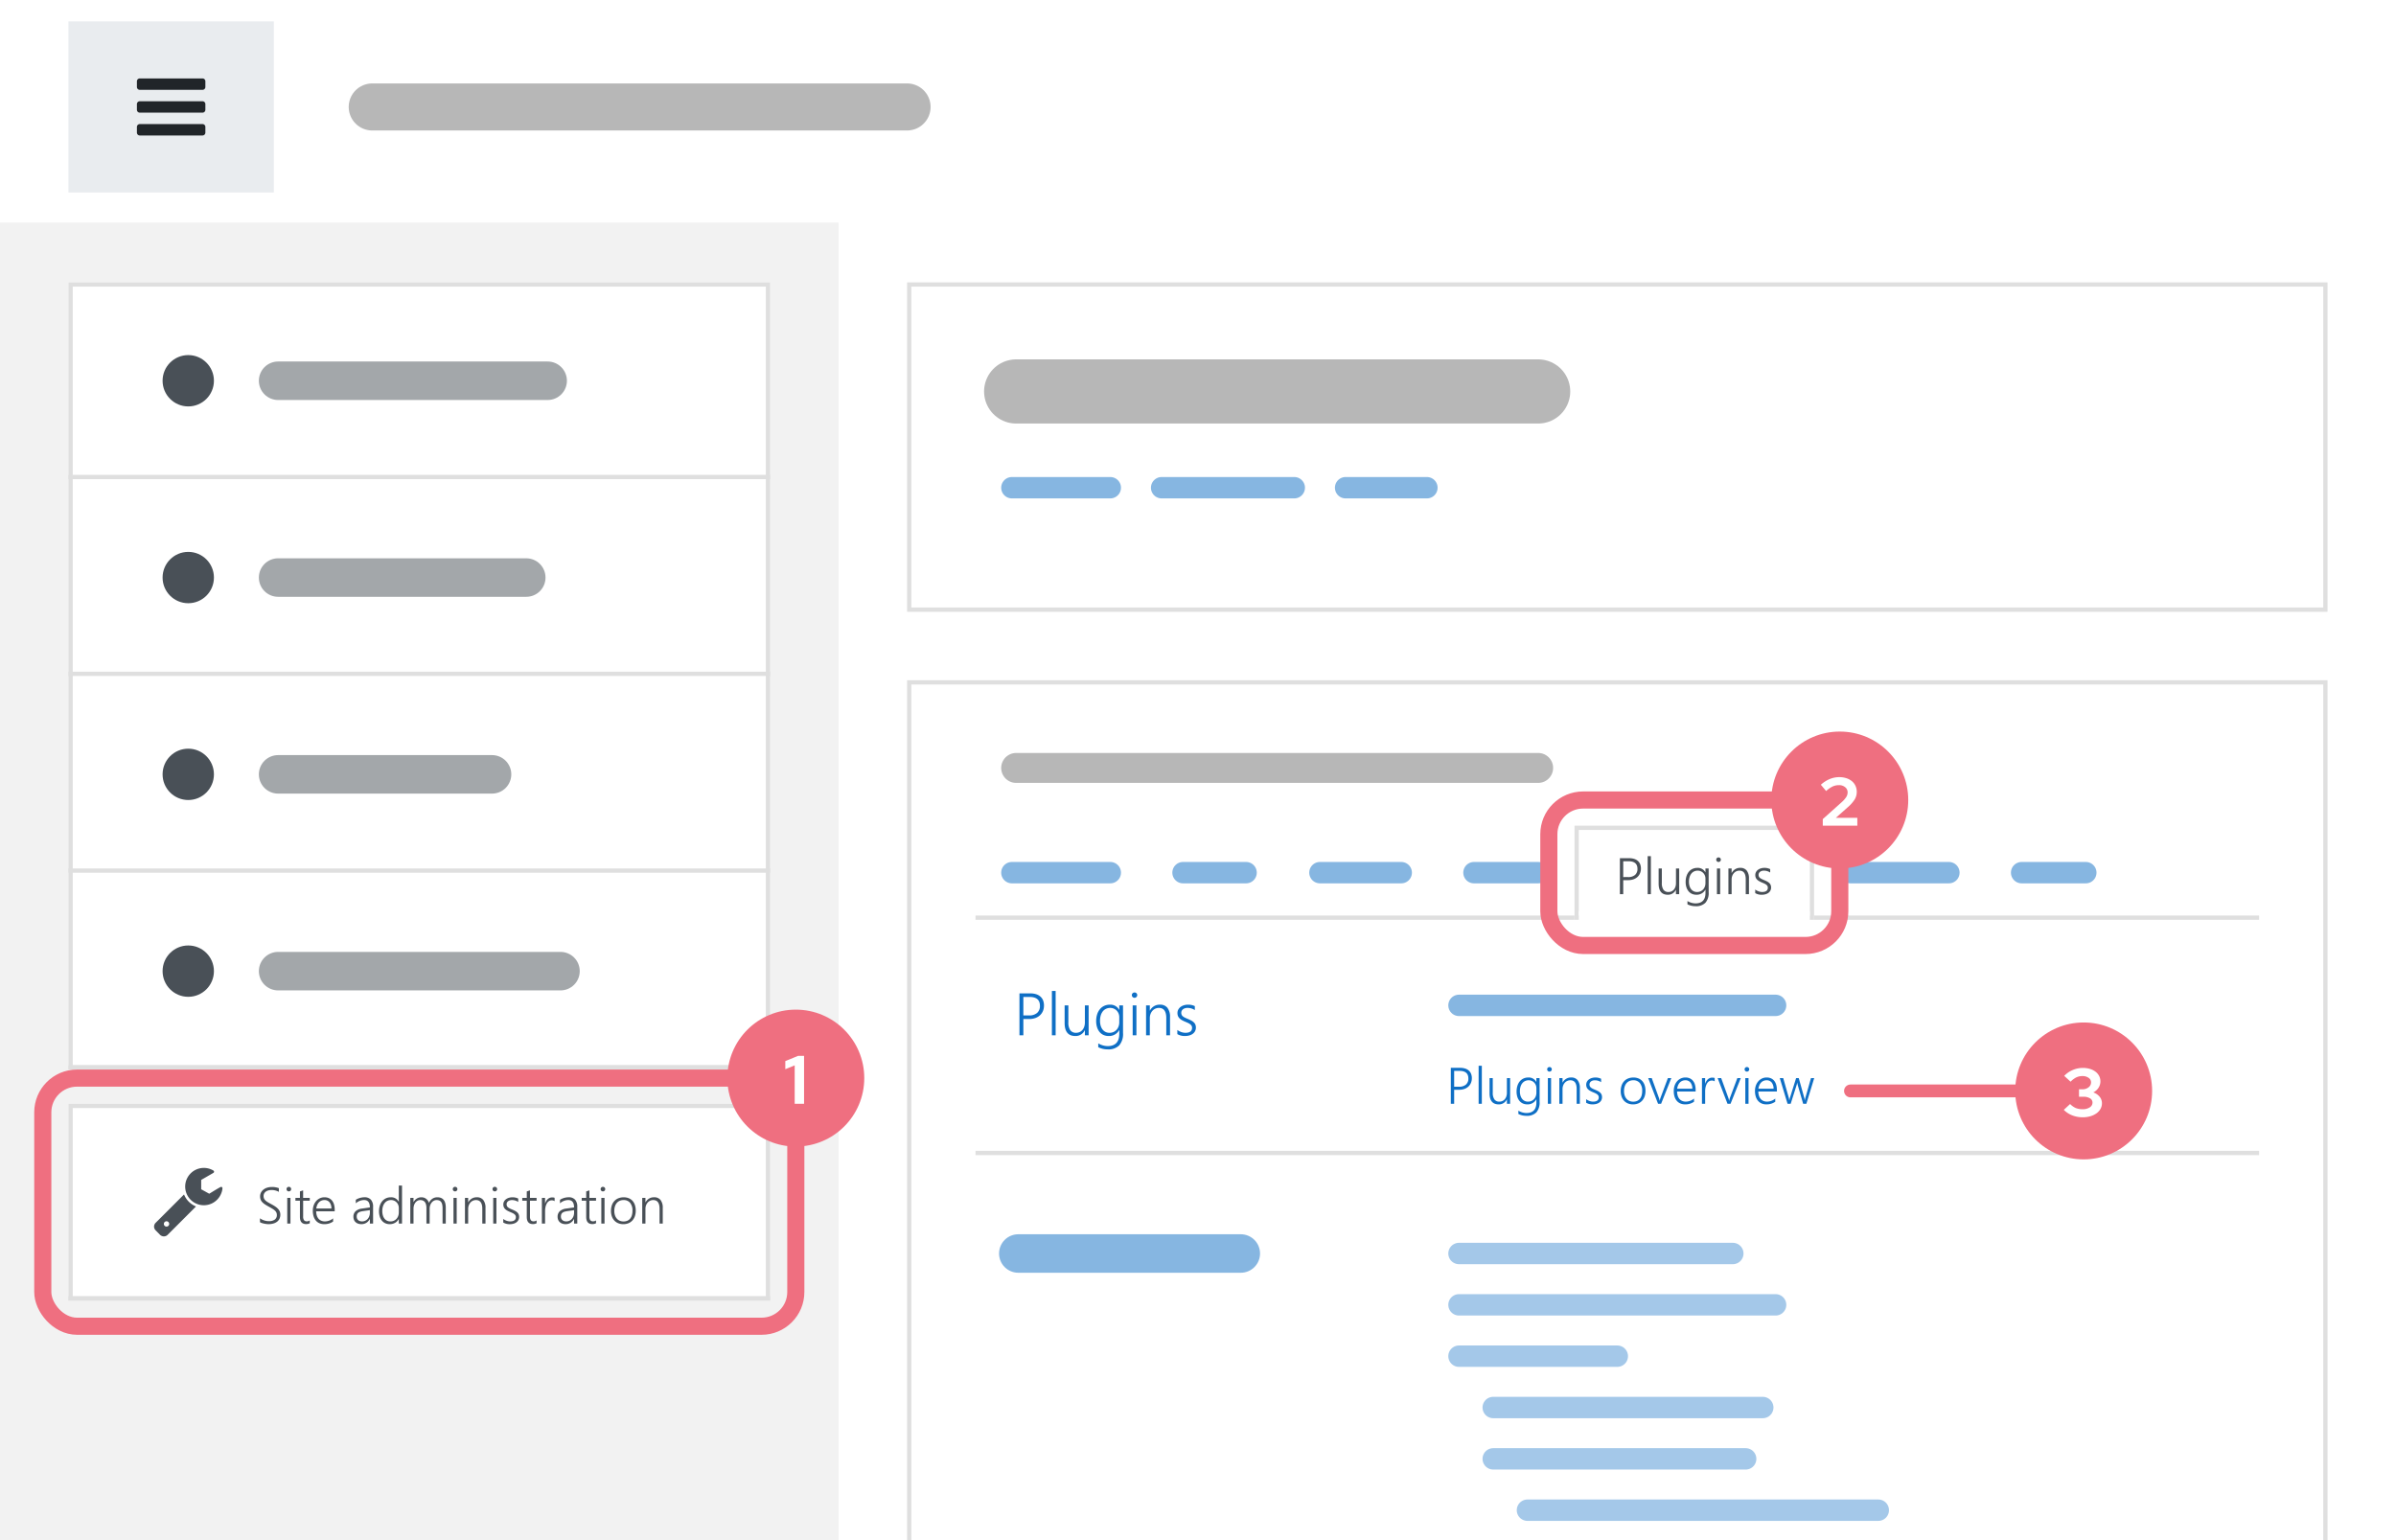 <svg xmlns="http://www.w3.org/2000/svg" xmlns:xlink="http://www.w3.org/1999/xlink" width="560" height="360" viewBox="0 0 560 360"><defs><filter id="a" x="-6" y="-4" width="572" height="62" filterUnits="userSpaceOnUse"><feOffset dy="2" input="SourceAlpha"/><feGaussianBlur stdDeviation="2" result="b"/><feFlood flood-opacity="0.078"/><feComposite operator="in" in2="b"/><feComposite in="SourceGraphic"/></filter><clipPath id="d"><rect width="560" height="360"/></clipPath></defs><g id="c" clip-path="url(#d)"><rect width="560" height="360" fill="#fff"/><rect width="196" height="310" transform="translate(0 50)" fill="#f2f2f2"/><g transform="translate(0 50)"><g transform="translate(16 208)" fill="#fff" stroke="#dfdfdf" stroke-width="1"><rect width="164" height="46" stroke="none"/><rect x="0.5" y="0.5" width="163" height="45" fill="none"/></g><g transform="translate(16 16)" fill="#fff" stroke="#dfdfdf" stroke-width="1"><rect width="164" height="184" stroke="none"/><rect x="0.5" y="0.5" width="163" height="183" fill="none"/></g><g transform="translate(16 16)"><rect width="164" height="1" transform="translate(0 45)" fill="#dfdfdf"/><rect width="164" height="46" fill="none"/><line x2="63" transform="translate(49 23)" fill="none" stroke="rgba(73,80,87,0.5)" stroke-linecap="round" stroke-width="9"/><g transform="translate(16 11)"><rect width="24" height="24" fill="none"/><circle cx="6" cy="6" r="6" transform="translate(6 6)" fill="#495057"/></g></g><g transform="translate(16 62)"><rect width="164" height="1" transform="translate(0 45)" fill="#dfdfdf"/><rect width="164" height="46" fill="none"/><line x2="58" transform="translate(49 23)" fill="none" stroke="rgba(73,80,87,0.5)" stroke-linecap="round" stroke-width="9"/><g transform="translate(16 11)"><rect width="24" height="24" fill="none"/><circle cx="6" cy="6" r="6" transform="translate(6 6)" fill="#495057"/></g></g><g transform="translate(16 108)"><rect width="164" height="1" transform="translate(0 45)" fill="#dfdfdf"/><rect width="164" height="46" fill="none"/><line x2="50" transform="translate(49 23)" fill="none" stroke="rgba(73,80,87,0.5)" stroke-linecap="round" stroke-width="9"/><g transform="translate(16 11)"><rect width="24" height="24" fill="none"/><circle cx="6" cy="6" r="6" transform="translate(6 6)" fill="#495057"/></g></g><g transform="translate(16 154)"><rect width="164" height="1" transform="translate(0 45)" fill="#dfdfdf"/><rect width="164" height="46" fill="none"/><line x2="66" transform="translate(49 23)" fill="none" stroke="rgba(73,80,87,0.5)" stroke-linecap="round" stroke-width="9"/><g transform="translate(16 11)"><rect width="24" height="24" fill="none"/><circle cx="6" cy="6" r="6" transform="translate(6 6)" fill="#495057"/></g></g><g transform="translate(16 208)"><rect width="164" height="1" transform="translate(0 45)" fill="#dfdfdf"/><rect width="164" height="46" fill="none"/><path d="M.762-1.23a2.959,2.959,0,0,0,.466.284,3.735,3.735,0,0,0,.521.211,3.753,3.753,0,0,0,.536.129A3.207,3.207,0,0,0,2.8-.562,2.308,2.308,0,0,0,4.23-.932a1.264,1.264,0,0,0,.475-1.061,1.418,1.418,0,0,0-.111-.583,1.438,1.438,0,0,0-.346-.466,3.576,3.576,0,0,0-.592-.431q-.357-.214-.844-.483-.539-.293-.923-.554a3.386,3.386,0,0,1-.627-.533,1.8,1.8,0,0,1-.357-.589,2.114,2.114,0,0,1-.114-.721,1.9,1.9,0,0,1,.217-.914,2.132,2.132,0,0,1,.586-.688,2.707,2.707,0,0,1,.864-.437,3.578,3.578,0,0,1,1.058-.152,4.366,4.366,0,0,1,1.658.275v.861a3.443,3.443,0,0,0-1.746-.428,2.659,2.659,0,0,0-.706.091,1.841,1.841,0,0,0-.58.267,1.291,1.291,0,0,0-.393.437,1.237,1.237,0,0,0-.144.606,1.5,1.5,0,0,0,.1.565,1.347,1.347,0,0,0,.311.448A2.962,2.962,0,0,0,2.575-5q.349.208.853.478a10.142,10.142,0,0,1,.92.548A3.569,3.569,0,0,1,5-3.419a2.052,2.052,0,0,1,.39.615,1.948,1.948,0,0,1,.129.724,2.18,2.18,0,0,1-.205.97,1.89,1.89,0,0,1-.574.694A2.618,2.618,0,0,1,3.861,0,4.2,4.2,0,0,1,2.742.141,4.167,4.167,0,0,1,2.268.108Q1.992.076,1.711.015a5.227,5.227,0,0,1-.536-.146A1.929,1.929,0,0,1,.762-.316ZM7.506-7.518a.522.522,0,0,1-.375-.152.514.514,0,0,1-.158-.387.5.5,0,0,1,.158-.378.528.528,0,0,1,.375-.149.586.586,0,0,1,.211.038.509.509,0,0,1,.173.108.537.537,0,0,1,.117.167.511.511,0,0,1,.044.214.549.549,0,0,1-.041.211.5.5,0,0,1-.117.173.567.567,0,0,1-.173.114A.542.542,0,0,1,7.506-7.518ZM7.137,0V-6h.75V0ZM12.4-.07a1.86,1.86,0,0,1-.844.193Q10.1.123,10.1-1.553V-5.344H9.047V-6H10.1V-7.512l.75-.246V-6H12.4v.656H10.852V-1.67a1.5,1.5,0,0,0,.2.879.783.783,0,0,0,.674.27A1.212,1.212,0,0,0,12.4-.732Zm1.5-2.795a3.361,3.361,0,0,0,.146.99,2.1,2.1,0,0,0,.4.744,1.738,1.738,0,0,0,.642.466,2.154,2.154,0,0,0,.853.161,3.051,3.051,0,0,0,1.916-.709v.738a3.494,3.494,0,0,1-2.086.615,2.754,2.754,0,0,1-1.1-.211,2.272,2.272,0,0,1-.838-.612,2.8,2.8,0,0,1-.533-.987,4.38,4.38,0,0,1-.187-1.336,3.685,3.685,0,0,1,.205-1.248,3.078,3.078,0,0,1,.568-.993,2.621,2.621,0,0,1,.861-.656,2.5,2.5,0,0,1,1.09-.237,2.457,2.457,0,0,1,1.025.2,2.012,2.012,0,0,1,.747.577,2.613,2.613,0,0,1,.46.914,4.281,4.281,0,0,1,.158,1.207v.375Zm3.563-.656a2.285,2.285,0,0,0-.445-1.453,1.461,1.461,0,0,0-1.189-.516,1.826,1.826,0,0,0-.706.135,1.681,1.681,0,0,0-.571.39,2.1,2.1,0,0,0-.407.621,3.118,3.118,0,0,0-.226.823ZM26.449,0V-1.066h-.023a2.2,2.2,0,0,1-.8.891A2.118,2.118,0,0,1,24.48.141,2.34,2.34,0,0,1,23.7.018a1.679,1.679,0,0,1-.592-.349,1.534,1.534,0,0,1-.375-.542,1.8,1.8,0,0,1-.132-.7,1.714,1.714,0,0,1,.5-1.3,2.708,2.708,0,0,1,1.523-.63l1.822-.264q0-1.729-1.342-1.729a2.933,2.933,0,0,0-1.945.768v-.82a2.519,2.519,0,0,1,.425-.243,3.9,3.9,0,0,1,.5-.187A4.12,4.12,0,0,1,24.63-6.1a3.473,3.473,0,0,1,.542-.044,1.947,1.947,0,0,1,1.515.563A2.413,2.413,0,0,1,27.2-3.9V0ZM24.9-2.912a4.7,4.7,0,0,0-.691.146,1.422,1.422,0,0,0-.475.237.885.885,0,0,0-.275.369,1.465,1.465,0,0,0-.088.542,1.152,1.152,0,0,0,.085.445,1,1,0,0,0,.246.354,1.118,1.118,0,0,0,.393.231,1.564,1.564,0,0,0,.524.082,1.744,1.744,0,0,0,.732-.152,1.743,1.743,0,0,0,.577-.422,1.957,1.957,0,0,0,.381-.645,2.345,2.345,0,0,0,.138-.814v-.592ZM33.211,0V-1.055h-.023a2.132,2.132,0,0,1-.853.882,2.506,2.506,0,0,1-1.257.313,2.453,2.453,0,0,1-1.022-.208,2.194,2.194,0,0,1-.788-.6,2.792,2.792,0,0,1-.507-.949,4.114,4.114,0,0,1-.179-1.26,4.254,4.254,0,0,1,.2-1.327,3.076,3.076,0,0,1,.557-1.031A2.5,2.5,0,0,1,30.2-5.9a2.627,2.627,0,0,1,1.128-.237A1.949,1.949,0,0,1,33.188-5.1h.023V-8.883h.75V0Zm0-3.621a1.969,1.969,0,0,0-.135-.732,1.82,1.82,0,0,0-.375-.592,1.753,1.753,0,0,0-.577-.4,1.839,1.839,0,0,0-.741-.146,1.908,1.908,0,0,0-.82.176,1.792,1.792,0,0,0-.642.507A2.436,2.436,0,0,0,29.5-4a3.587,3.587,0,0,0-.149,1.078A3.561,3.561,0,0,0,29.49-1.9a2.217,2.217,0,0,0,.384.762,1.678,1.678,0,0,0,.595.475,1.768,1.768,0,0,0,.768.164,1.992,1.992,0,0,0,.823-.164,1.806,1.806,0,0,0,.621-.451,2.027,2.027,0,0,0,.393-.674,2.445,2.445,0,0,0,.138-.826ZM43.436,0V-3.527a4.308,4.308,0,0,0-.082-.911,1.588,1.588,0,0,0-.255-.606.988.988,0,0,0-.439-.34,1.726,1.726,0,0,0-.636-.105,1.307,1.307,0,0,0-.621.155,1.645,1.645,0,0,0-.513.428,2.083,2.083,0,0,0-.346.642,2.452,2.452,0,0,0-.126.8V0h-.75V-3.6q0-1.887-1.447-1.887a1.325,1.325,0,0,0-.621.149,1.55,1.55,0,0,0-.5.419,2.009,2.009,0,0,0-.334.647,2.746,2.746,0,0,0-.12.835V0h-.75V-6h.75v.973h.023a2.01,2.01,0,0,1,1.846-1.113,1.826,1.826,0,0,1,.6.1,1.734,1.734,0,0,1,.5.27A1.759,1.759,0,0,1,40-5.361a1.855,1.855,0,0,1,.243.527,2.411,2.411,0,0,1,.823-.973,2.035,2.035,0,0,1,1.146-.334q1.975,0,1.975,2.438V0Zm2.924-7.518a.522.522,0,0,1-.375-.152.514.514,0,0,1-.158-.387.5.5,0,0,1,.158-.378.528.528,0,0,1,.375-.149.586.586,0,0,1,.211.038.509.509,0,0,1,.173.108.537.537,0,0,1,.117.167.511.511,0,0,1,.044.214.549.549,0,0,1-.041.211.5.5,0,0,1-.117.173.567.567,0,0,1-.173.114A.542.542,0,0,1,46.359-7.518ZM45.99,0V-6h.75V0Zm6.732,0V-3.457q0-2.033-1.477-2.033a1.7,1.7,0,0,0-.727.155,1.741,1.741,0,0,0-.577.431,2.02,2.02,0,0,0-.381.653,2.37,2.37,0,0,0-.138.817V0h-.75V-6h.75v1.043h.023a2.168,2.168,0,0,1,2.01-1.184,1.815,1.815,0,0,1,1.5.639,2.878,2.878,0,0,1,.516,1.846V0Zm2.924-7.518a.522.522,0,0,1-.375-.152.514.514,0,0,1-.158-.387.5.5,0,0,1,.158-.378.528.528,0,0,1,.375-.149.586.586,0,0,1,.211.038.509.509,0,0,1,.173.108.537.537,0,0,1,.117.167.511.511,0,0,1,.044.214.549.549,0,0,1-.041.211.5.5,0,0,1-.117.173.567.567,0,0,1-.173.114A.542.542,0,0,1,55.646-7.518ZM55.277,0V-6h.75V0Zm2.344-1.078a2.4,2.4,0,0,0,.369.24,3.2,3.2,0,0,0,.41.182,2.582,2.582,0,0,0,.425.114,2.325,2.325,0,0,0,.407.038q1.336,0,1.336-1a.8.8,0,0,0-.094-.4,1.032,1.032,0,0,0-.27-.3,2.254,2.254,0,0,0-.422-.255q-.246-.117-.557-.246a5.584,5.584,0,0,1-.715-.346,2.163,2.163,0,0,1-.492-.384,1.385,1.385,0,0,1-.287-.457,1.6,1.6,0,0,1-.094-.565,1.433,1.433,0,0,1,.173-.709,1.647,1.647,0,0,1,.466-.527,2.165,2.165,0,0,1,.677-.331,2.809,2.809,0,0,1,.806-.114,2.979,2.979,0,0,1,1.359.293v.791a2.636,2.636,0,0,0-1.453-.434,1.759,1.759,0,0,0-.513.07,1.2,1.2,0,0,0-.4.2.916.916,0,0,0-.255.308.86.86,0,0,0-.091.4,1,1,0,0,0,.07.39.85.85,0,0,0,.22.3,1.844,1.844,0,0,0,.387.258q.237.123.577.264a7.292,7.292,0,0,1,.75.349,2.327,2.327,0,0,1,.521.375,1.318,1.318,0,0,1,.3.451,1.547,1.547,0,0,1,.1.577,1.521,1.521,0,0,1-.167.721,1.553,1.553,0,0,1-.463.533,2.134,2.134,0,0,1-.694.328,3.213,3.213,0,0,1-.867.111A2.875,2.875,0,0,1,57.621-.24ZM65.414-.07a1.86,1.86,0,0,1-.844.193q-1.453,0-1.453-1.676V-5.344H62.063V-6h1.055V-7.512l.75-.246V-6h1.547v.656H63.867V-1.67a1.5,1.5,0,0,0,.2.879.783.783,0,0,0,.674.27,1.212,1.212,0,0,0,.674-.211Zm4.213-5.162a1.121,1.121,0,0,0-.68-.193,1.164,1.164,0,0,0-.527.114,1.335,1.335,0,0,0-.4.308,1.852,1.852,0,0,0-.293.448,3.126,3.126,0,0,0-.193.53,3.883,3.883,0,0,0-.105.557,4.693,4.693,0,0,0-.032.533V0H66.65V-6h.744v1.283h.023a2.669,2.669,0,0,1,.267-.589,1.832,1.832,0,0,1,.372-.439,1.556,1.556,0,0,1,.46-.272,1.476,1.476,0,0,1,.524-.094,2.032,2.032,0,0,1,.325.023,1.239,1.239,0,0,1,.261.07ZM74.174,0V-1.066H74.15a2.2,2.2,0,0,1-.8.891,2.118,2.118,0,0,1-1.146.316,2.34,2.34,0,0,1-.782-.123,1.679,1.679,0,0,1-.592-.349,1.534,1.534,0,0,1-.375-.542,1.8,1.8,0,0,1-.132-.7,1.714,1.714,0,0,1,.5-1.3,2.708,2.708,0,0,1,1.523-.63l1.822-.264q0-1.729-1.342-1.729a2.933,2.933,0,0,0-1.945.768v-.82a2.519,2.519,0,0,1,.425-.243,3.9,3.9,0,0,1,.5-.187,4.12,4.12,0,0,1,.542-.123,3.473,3.473,0,0,1,.542-.044,1.947,1.947,0,0,1,1.515.563A2.413,2.413,0,0,1,74.924-3.9V0ZM72.627-2.912a4.7,4.7,0,0,0-.691.146,1.422,1.422,0,0,0-.475.237.885.885,0,0,0-.275.369,1.465,1.465,0,0,0-.088.542,1.152,1.152,0,0,0,.085.445,1,1,0,0,0,.246.354,1.118,1.118,0,0,0,.393.231,1.564,1.564,0,0,0,.524.082,1.744,1.744,0,0,0,.732-.152,1.743,1.743,0,0,0,.577-.422,1.957,1.957,0,0,0,.381-.645,2.345,2.345,0,0,0,.138-.814v-.592ZM79.307-.07a1.86,1.86,0,0,1-.844.193q-1.453,0-1.453-1.676V-5.344H75.955V-6H77.01V-7.512l.75-.246V-6h1.547v.656H77.76V-1.67a1.5,1.5,0,0,0,.2.879.783.783,0,0,0,.674.27,1.212,1.212,0,0,0,.674-.211Zm1.605-7.447a.522.522,0,0,1-.375-.152.514.514,0,0,1-.158-.387.5.5,0,0,1,.158-.378.528.528,0,0,1,.375-.149.586.586,0,0,1,.211.038.509.509,0,0,1,.173.108.537.537,0,0,1,.117.167.511.511,0,0,1,.044.214.549.549,0,0,1-.041.211.5.5,0,0,1-.117.173.567.567,0,0,1-.173.114A.542.542,0,0,1,80.912-7.518ZM80.543,0V-6h.75V0Zm5.139.141a3.069,3.069,0,0,1-1.2-.223,2.562,2.562,0,0,1-.905-.63A2.775,2.775,0,0,1,83-1.687a3.788,3.788,0,0,1-.2-1.26,3.981,3.981,0,0,1,.211-1.342,2.825,2.825,0,0,1,.6-1,2.566,2.566,0,0,1,.94-.63,3.334,3.334,0,0,1,1.23-.217,3.063,3.063,0,0,1,1.172.214,2.392,2.392,0,0,1,.885.618,2.754,2.754,0,0,1,.557.984,4.16,4.16,0,0,1,.193,1.318,3.852,3.852,0,0,1-.2,1.28,2.891,2.891,0,0,1-.577.993,2.555,2.555,0,0,1-.914.645A3.1,3.1,0,0,1,85.682.141ZM85.74-5.49a2.249,2.249,0,0,0-.891.17,1.868,1.868,0,0,0-.683.5,2.24,2.24,0,0,0-.437.8,3.473,3.473,0,0,0-.152,1.069,3.157,3.157,0,0,0,.152,1.014,2.288,2.288,0,0,0,.431.773,1.86,1.86,0,0,0,.677.5,2.216,2.216,0,0,0,.891.173,2.229,2.229,0,0,0,.891-.167,1.76,1.76,0,0,0,.656-.486,2.142,2.142,0,0,0,.407-.782,3.7,3.7,0,0,0,.138-1.055,2.811,2.811,0,0,0-.539-1.854A1.9,1.9,0,0,0,85.74-5.49ZM94.154,0V-3.457q0-2.033-1.477-2.033a1.7,1.7,0,0,0-.727.155,1.741,1.741,0,0,0-.577.431,2.02,2.02,0,0,0-.381.653,2.37,2.37,0,0,0-.138.817V0h-.75V-6h.75v1.043h.023a2.168,2.168,0,0,1,2.01-1.184,1.815,1.815,0,0,1,1.5.639A2.878,2.878,0,0,1,94.9-3.656V0Z" transform="translate(44 28)" fill="#495057"/><g transform="translate(16 11)"><rect width="24" height="24" fill="none"/><path d="M7.544,17.088a.623.623,0,1,1-.623-.623.627.627,0,0,1,.623.623M13.816,13a5.025,5.025,0,0,1-2.805-2.8L4.38,16.825a1.262,1.262,0,0,0-.371.886,1.222,1.222,0,0,0,.371.877L5.412,19.64A1.3,1.3,0,0,0,6.3,20a1.253,1.253,0,0,0,.876-.36ZM19.99,8.762a.31.31,0,0,0-.312-.341c-.194,0-2.454,1.422-2.775,1.607l-1.88-1.042V6.8l2.854-1.646a.35.35,0,0,0,.156-.273.325.325,0,0,0-.156-.273,4.363,4.363,0,1,0,1.889,5.181,3.5,3.5,0,0,0,.224-1.032" fill="#495057"/></g></g></g><g transform="matrix(1, 0, 0, 1, 0, 0)" filter="url(#a)"><rect width="560" height="50" fill="#fff"/></g><rect width="48" height="40" transform="translate(16 5)" fill="#e9ecef"/><g transform="translate(28 13)"><rect width="24" height="24" fill="none"/><path d="M20,16.667A.671.671,0,0,0,19.333,16H4.667A.671.671,0,0,0,4,16.667V18a.671.671,0,0,0,.667.667H19.333A.671.671,0,0,0,20,18Zm0-5.334a.671.671,0,0,0-.667-.666H4.667A.671.671,0,0,0,4,11.333v1.334a.671.671,0,0,0,.667.666H19.333A.671.671,0,0,0,20,12.667ZM20,6a.671.671,0,0,0-.667-.667H4.667A.671.671,0,0,0,4,6V7.333A.671.671,0,0,0,4.667,8H19.333A.671.671,0,0,0,20,7.333Z" fill="#212529"/></g><line x2="125" transform="translate(87 25)" fill="none" stroke="rgba(112,112,112,0.5)" stroke-linecap="round" stroke-width="11"/><g transform="translate(212 66)" fill="#fff" stroke="#dfdfdf" stroke-width="1"><rect width="332" height="77" stroke="none"/><rect x="0.5" y="0.5" width="331" height="76" fill="none"/></g><line x2="122" transform="translate(237.5 91.5)" fill="none" stroke="rgba(112,112,112,0.5)" stroke-linecap="round" stroke-width="15"/><line x2="23" transform="translate(236.5 114)" fill="none" stroke="rgba(15,111,197,0.5)" stroke-linecap="round" stroke-width="5"/><line x2="31" transform="translate(271.5 114)" fill="none" stroke="rgba(15,111,197,0.5)" stroke-linecap="round" stroke-width="5"/><line x2="19" transform="translate(314.5 114)" fill="none" stroke="rgba(15,111,197,0.5)" stroke-linecap="round" stroke-width="5"/><g transform="translate(212 159)" fill="#fff" stroke="#dfdfdf" stroke-width="1"><rect width="332" height="202" stroke="none"/><rect x="0.5" y="0.5" width="331" height="201" fill="none"/></g><line x2="122" transform="translate(237.5 179.5)" fill="none" stroke="rgba(112,112,112,0.5)" stroke-linecap="round" stroke-width="7"/><g transform="translate(228 194.124)"><rect width="40" height="20" transform="translate(0 -0.124)" fill="none"/><line x2="23" transform="translate(8.5 9.854)" fill="none" stroke="rgba(15,111,197,0.5)" stroke-linecap="round" stroke-width="5"/></g><g transform="translate(268 194.124)"><rect width="32" height="20" transform="translate(0 -0.124)" fill="none"/><line x2="14.738" transform="translate(8.5 9.854)" fill="none" stroke="rgba(15,111,197,0.5)" stroke-linecap="round" stroke-width="5"/></g><g transform="translate(300 194.124)"><rect width="36" height="20" transform="translate(0 -0.124)" fill="none"/><line x2="19" transform="translate(8.5 9.854)" fill="none" stroke="rgba(15,111,197,0.5)" stroke-linecap="round" stroke-width="5"/></g><g transform="translate(336 194.124)"><rect width="32" height="20" transform="translate(0 -0.124)" fill="none"/><line x2="15" transform="translate(8.5 9.854)" fill="none" stroke="rgba(15,111,197,0.5)" stroke-linecap="round" stroke-width="5"/></g><g transform="translate(424 194.124)"><rect width="40" height="20" transform="translate(0 -0.124)" fill="none"/><line x2="23" transform="translate(8.5 9.854)" fill="none" stroke="rgba(15,111,197,0.5)" stroke-linecap="round" stroke-width="5"/></g><g transform="translate(464 194.124)"><rect width="32" height="20" transform="translate(0 -0.124)" fill="none"/><line x2="15" transform="translate(8.5 9.854)" fill="none" stroke="rgba(15,111,197,0.5)" stroke-linecap="round" stroke-width="5"/></g><g transform="translate(0 -5.871)"><g transform="translate(368 198.871)"><rect width="56" height="22" fill="none"/><path d="M-16.614-3.27V0h-.779V-8.4h2.168a3.825,3.825,0,0,1,1.172.164,2.386,2.386,0,0,1,.861.475A1.994,1.994,0,0,1-12.659-7a2.744,2.744,0,0,1,.182,1.031,2.8,2.8,0,0,1-.205,1.081,2.44,2.44,0,0,1-.589.855,2.71,2.71,0,0,1-.935.563,3.605,3.605,0,0,1-1.248.2Zm0-4.418v3.7H-15.5a2.393,2.393,0,0,0,1.646-.5,1.813,1.813,0,0,0,.563-1.424q0-1.775-2.074-1.775ZM-10.9,0V-8.883h.75V0Zm6.609,0V-1.02H-4.31A2,2,0,0,1-6.2.141q-2.139,0-2.139-2.613V-6h.75v3.387A2.676,2.676,0,0,0-7.207-1.02,1.369,1.369,0,0,0-6.032-.5a1.645,1.645,0,0,0,.706-.149,1.611,1.611,0,0,0,.551-.422,1.974,1.974,0,0,0,.36-.653,2.619,2.619,0,0,0,.129-.844V-6h.75V0ZM3.354-.463A3.5,3.5,0,0,1,2.6,2.013a3.075,3.075,0,0,1-2.341.806,4.111,4.111,0,0,1-1.863-.439V1.617a3.842,3.842,0,0,0,1.863.545q2.35,0,2.35-2.484v-.721H2.581A2.281,2.281,0,0,1,.472.141,2.469,2.469,0,0,1-.545-.064a2.192,2.192,0,0,1-.788-.592,2.768,2.768,0,0,1-.51-.94,4,4,0,0,1-.182-1.251,4.411,4.411,0,0,1,.193-1.345,3.091,3.091,0,0,1,.551-1.04A2.457,2.457,0,0,1-.416-5.9a2.656,2.656,0,0,1,1.14-.237A1.982,1.982,0,0,1,2.581-5.109H2.6V-6h.75ZM2.6-3.645a1.877,1.877,0,0,0-.135-.709,1.835,1.835,0,0,0-.375-.586,1.808,1.808,0,0,0-.571-.4A1.753,1.753,0,0,0,.794-5.49a1.93,1.93,0,0,0-.847.182A1.831,1.831,0,0,0-.7-4.793a2.386,2.386,0,0,0-.41.812,3.731,3.731,0,0,0-.144,1.075,3.433,3.433,0,0,0,.135,1,2.254,2.254,0,0,0,.381.756,1.7,1.7,0,0,0,.595.48A1.748,1.748,0,0,0,.636-.5a1.973,1.973,0,0,0,.809-.161,1.829,1.829,0,0,0,.621-.445,2.013,2.013,0,0,0,.4-.668A2.392,2.392,0,0,0,2.6-2.607ZM5.657-7.518a.522.522,0,0,1-.375-.152.514.514,0,0,1-.158-.387.5.5,0,0,1,.158-.378.528.528,0,0,1,.375-.149.586.586,0,0,1,.211.038.509.509,0,0,1,.173.108.537.537,0,0,1,.117.167.511.511,0,0,1,.044.214.549.549,0,0,1-.041.211.5.5,0,0,1-.117.173.567.567,0,0,1-.173.114A.542.542,0,0,1,5.657-7.518ZM5.288,0V-6h.75V0Zm6.732,0V-3.457q0-2.033-1.477-2.033a1.7,1.7,0,0,0-.727.155A1.741,1.741,0,0,0,9.24-4.9a2.02,2.02,0,0,0-.381.653,2.37,2.37,0,0,0-.138.817V0h-.75V-6h.75v1.043h.023a2.168,2.168,0,0,1,2.01-1.184,1.815,1.815,0,0,1,1.5.639,2.878,2.878,0,0,1,.516,1.846V0Zm2.215-1.078a2.4,2.4,0,0,0,.369.24,3.2,3.2,0,0,0,.41.182,2.582,2.582,0,0,0,.425.114,2.325,2.325,0,0,0,.407.038q1.336,0,1.336-1a.8.8,0,0,0-.094-.4,1.032,1.032,0,0,0-.27-.3,2.254,2.254,0,0,0-.422-.255q-.246-.117-.557-.246a5.584,5.584,0,0,1-.715-.346,2.163,2.163,0,0,1-.492-.384,1.385,1.385,0,0,1-.287-.457,1.6,1.6,0,0,1-.094-.565,1.433,1.433,0,0,1,.173-.709,1.647,1.647,0,0,1,.466-.527,2.165,2.165,0,0,1,.677-.331,2.809,2.809,0,0,1,.806-.114,2.979,2.979,0,0,1,1.359.293v.791A2.636,2.636,0,0,0,16.28-5.49a1.759,1.759,0,0,0-.513.07,1.2,1.2,0,0,0-.4.2.916.916,0,0,0-.255.308.86.86,0,0,0-.091.4,1,1,0,0,0,.07.39.85.85,0,0,0,.22.3,1.844,1.844,0,0,0,.387.258q.237.123.577.264a7.292,7.292,0,0,1,.75.349,2.327,2.327,0,0,1,.521.375,1.318,1.318,0,0,1,.3.451,1.547,1.547,0,0,1,.1.577,1.521,1.521,0,0,1-.167.721,1.553,1.553,0,0,1-.463.533,2.134,2.134,0,0,1-.694.328,3.213,3.213,0,0,1-.867.111A2.875,2.875,0,0,1,14.235-.24Z" transform="translate(28 16)" fill="#495057"/></g><g transform="translate(368 198.871)" fill="none" stroke="#dfdfdf" stroke-width="1"><rect width="56" height="22" stroke="none"/><rect x="0.5" y="0.5" width="55" height="21" fill="none"/></g><rect width="54" height="3" transform="translate(369 218.871)" fill="#fff"/></g><rect width="140" height="1" transform="translate(228 214)" fill="#dfdfdf"/><rect width="300" height="1" transform="translate(228 269)" fill="#dfdfdf"/><rect width="104" height="1" transform="translate(424 214)" fill="#dfdfdf"/><path d="M1.869-3.27V0H1.09V-8.4H3.258a3.825,3.825,0,0,1,1.172.164,2.386,2.386,0,0,1,.861.475A1.993,1.993,0,0,1,5.824-7a2.744,2.744,0,0,1,.182,1.031A2.8,2.8,0,0,1,5.8-4.89a2.44,2.44,0,0,1-.589.855,2.71,2.71,0,0,1-.935.563,3.605,3.605,0,0,1-1.248.2Zm0-4.418v3.7H2.982a2.393,2.393,0,0,0,1.646-.5,1.813,1.813,0,0,0,.563-1.424q0-1.775-2.074-1.775ZM7.588,0V-8.883h.75V0ZM14.2,0V-1.02h-.023A2,2,0,0,1,12.281.141q-2.139,0-2.139-2.613V-6h.75v3.387a2.676,2.676,0,0,0,.384,1.594A1.369,1.369,0,0,0,12.451-.5a1.645,1.645,0,0,0,.706-.149,1.611,1.611,0,0,0,.551-.422,1.974,1.974,0,0,0,.36-.653,2.619,2.619,0,0,0,.129-.844V-6h.75V0Zm7.641-.463a3.5,3.5,0,0,1-.759,2.476,3.075,3.075,0,0,1-2.341.806,4.111,4.111,0,0,1-1.863-.439V1.617a3.842,3.842,0,0,0,1.863.545q2.35,0,2.35-2.484v-.721h-.023A2.281,2.281,0,0,1,18.955.141a2.469,2.469,0,0,1-1.017-.205,2.192,2.192,0,0,1-.788-.592,2.768,2.768,0,0,1-.51-.94,4,4,0,0,1-.182-1.251,4.411,4.411,0,0,1,.193-1.345,3.091,3.091,0,0,1,.551-1.04,2.457,2.457,0,0,1,.864-.671,2.656,2.656,0,0,1,1.14-.237,1.982,1.982,0,0,1,1.857,1.031h.023V-6h.75Zm-.75-3.182a1.877,1.877,0,0,0-.135-.709,1.835,1.835,0,0,0-.375-.586,1.808,1.808,0,0,0-.571-.4,1.753,1.753,0,0,0-.729-.149,1.93,1.93,0,0,0-.847.182,1.831,1.831,0,0,0-.645.516,2.386,2.386,0,0,0-.41.812,3.731,3.731,0,0,0-.144,1.075,3.433,3.433,0,0,0,.135,1,2.254,2.254,0,0,0,.381.756,1.7,1.7,0,0,0,.595.48,1.748,1.748,0,0,0,.776.17,1.973,1.973,0,0,0,.809-.161,1.829,1.829,0,0,0,.621-.445,2.013,2.013,0,0,0,.4-.668,2.392,2.392,0,0,0,.141-.829Zm3.053-3.873a.522.522,0,0,1-.375-.152.514.514,0,0,1-.158-.387.5.5,0,0,1,.158-.378.528.528,0,0,1,.375-.149.586.586,0,0,1,.211.038.509.509,0,0,1,.173.108.537.537,0,0,1,.117.167.511.511,0,0,1,.044.214.549.549,0,0,1-.041.211.5.5,0,0,1-.117.173.567.567,0,0,1-.173.114A.542.542,0,0,1,24.141-7.518ZM23.771,0V-6h.75V0ZM30.5,0V-3.457q0-2.033-1.477-2.033a1.7,1.7,0,0,0-.727.155,1.741,1.741,0,0,0-.577.431,2.02,2.02,0,0,0-.381.653,2.37,2.37,0,0,0-.138.817V0h-.75V-6h.75v1.043h.023a2.168,2.168,0,0,1,2.01-1.184,1.815,1.815,0,0,1,1.5.639,2.878,2.878,0,0,1,.516,1.846V0Zm2.215-1.078a2.4,2.4,0,0,0,.369.24,3.2,3.2,0,0,0,.41.182,2.582,2.582,0,0,0,.425.114A2.325,2.325,0,0,0,34.33-.5q1.336,0,1.336-1a.8.8,0,0,0-.094-.4,1.032,1.032,0,0,0-.27-.3,2.254,2.254,0,0,0-.422-.255q-.246-.117-.557-.246a5.584,5.584,0,0,1-.715-.346,2.163,2.163,0,0,1-.492-.384,1.385,1.385,0,0,1-.287-.457,1.6,1.6,0,0,1-.094-.565,1.433,1.433,0,0,1,.173-.709,1.647,1.647,0,0,1,.466-.527,2.165,2.165,0,0,1,.677-.331,2.809,2.809,0,0,1,.806-.114,2.979,2.979,0,0,1,1.359.293v.791a2.636,2.636,0,0,0-1.453-.434,1.759,1.759,0,0,0-.513.07,1.2,1.2,0,0,0-.4.2.916.916,0,0,0-.255.308.86.86,0,0,0-.091.4,1,1,0,0,0,.07.39.85.85,0,0,0,.22.3,1.844,1.844,0,0,0,.387.258q.237.123.577.264a7.292,7.292,0,0,1,.75.349,2.327,2.327,0,0,1,.521.375,1.318,1.318,0,0,1,.3.451,1.547,1.547,0,0,1,.1.577,1.521,1.521,0,0,1-.167.721A1.553,1.553,0,0,1,35.81-.3a2.134,2.134,0,0,1-.694.328,3.213,3.213,0,0,1-.867.111A2.875,2.875,0,0,1,32.719-.24ZM43.676.141a3.069,3.069,0,0,1-1.2-.223,2.562,2.562,0,0,1-.905-.63A2.775,2.775,0,0,1,41-1.687a3.788,3.788,0,0,1-.2-1.26,3.981,3.981,0,0,1,.211-1.342,2.825,2.825,0,0,1,.6-1,2.566,2.566,0,0,1,.94-.63,3.334,3.334,0,0,1,1.23-.217,3.063,3.063,0,0,1,1.172.214,2.392,2.392,0,0,1,.885.618,2.754,2.754,0,0,1,.557.984,4.16,4.16,0,0,1,.193,1.318,3.852,3.852,0,0,1-.2,1.28,2.891,2.891,0,0,1-.577.993,2.555,2.555,0,0,1-.914.645A3.1,3.1,0,0,1,43.676.141Zm.059-5.631a2.249,2.249,0,0,0-.891.17,1.868,1.868,0,0,0-.683.5,2.24,2.24,0,0,0-.437.8,3.473,3.473,0,0,0-.152,1.069,3.157,3.157,0,0,0,.152,1.014,2.288,2.288,0,0,0,.431.773,1.86,1.86,0,0,0,.677.5,2.216,2.216,0,0,0,.891.173,2.229,2.229,0,0,0,.891-.167,1.76,1.76,0,0,0,.656-.486,2.142,2.142,0,0,0,.407-.782,3.7,3.7,0,0,0,.138-1.055,2.811,2.811,0,0,0-.539-1.854A1.9,1.9,0,0,0,43.734-5.49ZM50.238,0h-.715l-2.3-6h.826l1.658,4.57A3.477,3.477,0,0,1,49.9-.7h.023a3.644,3.644,0,0,1,.182-.709L51.826-6h.8Zm3.738-2.865a3.361,3.361,0,0,0,.146.99,2.1,2.1,0,0,0,.4.744,1.738,1.738,0,0,0,.642.466,2.154,2.154,0,0,0,.853.161,3.051,3.051,0,0,0,1.916-.709v.738a3.494,3.494,0,0,1-2.086.615,2.754,2.754,0,0,1-1.1-.211,2.272,2.272,0,0,1-.838-.612,2.8,2.8,0,0,1-.533-.987A4.38,4.38,0,0,1,53.2-3.006,3.685,3.685,0,0,1,53.4-4.254a3.078,3.078,0,0,1,.568-.993,2.621,2.621,0,0,1,.861-.656,2.5,2.5,0,0,1,1.09-.237,2.457,2.457,0,0,1,1.025.2,2.012,2.012,0,0,1,.747.577,2.613,2.613,0,0,1,.46.914,4.281,4.281,0,0,1,.158,1.207v.375Zm3.563-.656a2.285,2.285,0,0,0-.445-1.453A1.461,1.461,0,0,0,55.9-5.49a1.826,1.826,0,0,0-.706.135,1.681,1.681,0,0,0-.571.39,2.1,2.1,0,0,0-.407.621,3.118,3.118,0,0,0-.226.823ZM62.76-5.232a1.121,1.121,0,0,0-.68-.193,1.164,1.164,0,0,0-.527.114,1.335,1.335,0,0,0-.4.308,1.852,1.852,0,0,0-.293.448,3.126,3.126,0,0,0-.193.53,3.883,3.883,0,0,0-.105.557,4.693,4.693,0,0,0-.032.533V0h-.744V-6h.744v1.283h.023a2.669,2.669,0,0,1,.267-.589,1.832,1.832,0,0,1,.372-.439,1.556,1.556,0,0,1,.46-.272,1.476,1.476,0,0,1,.524-.094,2.032,2.032,0,0,1,.325.023,1.239,1.239,0,0,1,.261.07ZM66.469,0h-.715l-2.3-6h.826l1.658,4.57a3.477,3.477,0,0,1,.193.732h.023a3.644,3.644,0,0,1,.182-.709L68.057-6h.8Zm3.82-7.518a.522.522,0,0,1-.375-.152.514.514,0,0,1-.158-.387.5.5,0,0,1,.158-.378.528.528,0,0,1,.375-.149.586.586,0,0,1,.211.038.509.509,0,0,1,.173.108.537.537,0,0,1,.117.167.511.511,0,0,1,.044.214.549.549,0,0,1-.041.211.5.5,0,0,1-.117.173.567.567,0,0,1-.173.114A.542.542,0,0,1,70.289-7.518ZM69.92,0V-6h.75V0Zm3.041-2.865a3.361,3.361,0,0,0,.146.99,2.1,2.1,0,0,0,.4.744,1.738,1.738,0,0,0,.642.466,2.154,2.154,0,0,0,.853.161,3.051,3.051,0,0,0,1.916-.709v.738a3.494,3.494,0,0,1-2.086.615,2.754,2.754,0,0,1-1.1-.211A2.272,2.272,0,0,1,72.9-.683a2.8,2.8,0,0,1-.533-.987,4.38,4.38,0,0,1-.187-1.336,3.685,3.685,0,0,1,.205-1.248,3.078,3.078,0,0,1,.568-.993,2.621,2.621,0,0,1,.861-.656,2.5,2.5,0,0,1,1.09-.237,2.457,2.457,0,0,1,1.025.2,2.012,2.012,0,0,1,.747.577,2.613,2.613,0,0,1,.46.914A4.281,4.281,0,0,1,77.3-3.24v.375Zm3.563-.656a2.285,2.285,0,0,0-.445-1.453,1.461,1.461,0,0,0-1.189-.516,1.826,1.826,0,0,0-.706.135,1.681,1.681,0,0,0-.571.39,2.1,2.1,0,0,0-.407.621,3.118,3.118,0,0,0-.226.823ZM84.188,0h-.75L82.166-4.406a3.268,3.268,0,0,1-.094-.533h-.023q-.012.088-.038.217a2.694,2.694,0,0,1-.085.3L80.525,0h-.732L77.977-6h.8L80.1-1.348a2.658,2.658,0,0,1,.082.521h.047q.012-.105.038-.24a2.825,2.825,0,0,1,.073-.287L81.791-6h.621l1.3,4.658A3.659,3.659,0,0,1,83.8-.82h.047a.852.852,0,0,1,.023-.231q.029-.132.076-.29L85.266-6h.756Z" transform="translate(338 258)" fill="#0f6fc5"/><path d="M2.181-3.814V0H1.271V-9.8H3.8a4.463,4.463,0,0,1,1.367.191,2.783,2.783,0,0,1,1,.554,2.326,2.326,0,0,1,.622.889,3.2,3.2,0,0,1,.212,1.2A3.264,3.264,0,0,1,6.768-5.7a2.846,2.846,0,0,1-.687,1,3.161,3.161,0,0,1-1.09.656,4.206,4.206,0,0,1-1.456.236Zm0-5.154v4.32h1.3A2.792,2.792,0,0,0,5.4-5.236,2.115,2.115,0,0,0,6.057-6.9q0-2.071-2.42-2.071ZM8.853,0V-10.363h.875V0Zm7.711,0V-1.189h-.027A2.339,2.339,0,0,1,14.328.164q-2.5,0-2.5-3.049V-7h.875v3.951a3.121,3.121,0,0,0,.448,1.859,1.6,1.6,0,0,0,1.371.6,1.92,1.92,0,0,0,.824-.174,1.88,1.88,0,0,0,.643-.492,2.3,2.3,0,0,0,.42-.762A3.056,3.056,0,0,0,16.563-3V-7h.875V0Zm8.914-.54a4.088,4.088,0,0,1-.885,2.888,3.587,3.587,0,0,1-2.731.94,4.8,4.8,0,0,1-2.174-.513V1.887a4.482,4.482,0,0,0,2.174.636q2.741,0,2.741-2.9v-.841h-.027A2.661,2.661,0,0,1,22.114.164a2.88,2.88,0,0,1-1.186-.239,2.558,2.558,0,0,1-.919-.69,3.23,3.23,0,0,1-.595-1.1A4.671,4.671,0,0,1,19.2-3.322a5.146,5.146,0,0,1,.226-1.569A3.606,3.606,0,0,1,20.07-6.1a2.867,2.867,0,0,1,1.008-.783,3.1,3.1,0,0,1,1.33-.277,2.312,2.312,0,0,1,2.167,1.2H24.6V-7h.875ZM24.6-4.252a2.189,2.189,0,0,0-.157-.827,2.141,2.141,0,0,0-.437-.684,2.109,2.109,0,0,0-.667-.468,2.045,2.045,0,0,0-.851-.174,2.251,2.251,0,0,0-.988.212,2.136,2.136,0,0,0-.752.6,2.784,2.784,0,0,0-.479.947A4.353,4.353,0,0,0,20.1-3.391a4,4,0,0,0,.157,1.162,2.63,2.63,0,0,0,.444.882,1.987,1.987,0,0,0,.694.561,2.04,2.04,0,0,0,.906.2,2.3,2.3,0,0,0,.943-.188,2.134,2.134,0,0,0,.725-.52,2.348,2.348,0,0,0,.465-.779,2.79,2.79,0,0,0,.164-.967Zm3.562-4.519a.609.609,0,0,1-.437-.178.6.6,0,0,1-.185-.451.58.58,0,0,1,.185-.441.616.616,0,0,1,.438-.174.683.683,0,0,1,.246.044.594.594,0,0,1,.2.126.626.626,0,0,1,.137.195.6.6,0,0,1,.051.25.64.64,0,0,1-.048.246.586.586,0,0,1-.137.2.661.661,0,0,1-.2.133A.633.633,0,0,1,28.164-8.771ZM27.733,0V-7h.875V0Zm7.854,0V-4.033q0-2.372-1.723-2.372a1.986,1.986,0,0,0-.848.181,2.031,2.031,0,0,0-.673.5,2.356,2.356,0,0,0-.444.762,2.765,2.765,0,0,0-.161.954V0h-.875V-7h.875v1.217h.027a2.529,2.529,0,0,1,2.345-1.381,2.117,2.117,0,0,1,1.75.745,3.358,3.358,0,0,1,.6,2.153V0Zm2.584-1.258a2.8,2.8,0,0,0,.431.28,3.727,3.727,0,0,0,.479.212,3.012,3.012,0,0,0,.5.133,2.713,2.713,0,0,0,.475.044q1.559,0,1.559-1.169a.928.928,0,0,0-.109-.461,1.2,1.2,0,0,0-.314-.355,2.63,2.63,0,0,0-.492-.3q-.287-.137-.649-.287a6.514,6.514,0,0,1-.834-.4,2.524,2.524,0,0,1-.574-.448,1.616,1.616,0,0,1-.335-.533,1.863,1.863,0,0,1-.109-.66,1.672,1.672,0,0,1,.2-.827,1.921,1.921,0,0,1,.543-.615,2.526,2.526,0,0,1,.79-.386,3.277,3.277,0,0,1,.94-.133,3.475,3.475,0,0,1,1.586.342V-5.9a3.075,3.075,0,0,0-1.7-.506,2.052,2.052,0,0,0-.6.082,1.394,1.394,0,0,0-.461.232,1.069,1.069,0,0,0-.3.359,1,1,0,0,0-.106.461,1.165,1.165,0,0,0,.082.455.992.992,0,0,0,.256.352,2.151,2.151,0,0,0,.451.3q.277.144.673.308a8.508,8.508,0,0,1,.875.407,2.715,2.715,0,0,1,.608.438,1.538,1.538,0,0,1,.355.526,1.8,1.8,0,0,1,.116.673,1.774,1.774,0,0,1-.195.841,1.812,1.812,0,0,1-.54.622,2.49,2.49,0,0,1-.81.383,3.749,3.749,0,0,1-1.012.13A3.354,3.354,0,0,1,38.172-.28Z" transform="translate(237 242)" fill="#0f6fc5"/><line x2="74" transform="translate(341 235)" fill="none" stroke="rgba(15,111,197,0.5)" stroke-linecap="round" stroke-width="5"/><line x2="64" transform="translate(341 293)" fill="none" stroke="rgba(15,111,197,0.5)" stroke-linecap="round" stroke-width="5" opacity="0.75"/><line x2="74" transform="translate(341 305)" fill="none" stroke="rgba(15,111,197,0.5)" stroke-linecap="round" stroke-width="5" opacity="0.75"/><line x2="37" transform="translate(341 317)" fill="none" stroke="rgba(15,111,197,0.5)" stroke-linecap="round" stroke-width="5" opacity="0.75"/><line x2="63" transform="translate(349 329)" fill="none" stroke="rgba(15,111,197,0.5)" stroke-linecap="round" stroke-width="5" opacity="0.75"/><line x2="59" transform="translate(349 341)" fill="none" stroke="rgba(15,111,197,0.5)" stroke-linecap="round" stroke-width="5" opacity="0.75"/><line x2="82" transform="translate(357 353)" fill="none" stroke="rgba(15,111,197,0.5)" stroke-linecap="round" stroke-width="5" opacity="0.75"/><line x2="52" transform="translate(238 293)" fill="none" stroke="rgba(15,111,197,0.5)" stroke-linecap="round" stroke-width="9"/><rect width="176" height="58" rx="8" transform="translate(10 252)" fill="none" stroke="#ef6f80" stroke-width="4"/><circle cx="16" cy="16" r="16" transform="translate(170 236)" fill="#ef6f80"/><path d="M13.928,4.8V16H11.736V7.024l-2.192.9v-1.9L12.536,4.8Z" transform="translate(174 242)" fill="#fff"/><g transform="translate(244 -65)"><rect width="68" height="34" rx="8" transform="translate(118 252)" fill="none" stroke="#ef6f80" stroke-width="4"/><circle cx="16" cy="16" r="16" transform="translate(170 236)" fill="#ef6f80"/><path d="M8.024,16V14.464l4.416-3.952A6.09,6.09,0,0,0,13.512,9.3a2.033,2.033,0,0,0,.32-1.08,1.515,1.515,0,0,0-.576-1.216,2.173,2.173,0,0,0-1.44-.48,3.538,3.538,0,0,0-1.5.32A6.227,6.227,0,0,0,8.808,7.9L7.576,6.432A7.152,7.152,0,0,1,9.64,5.1a5.831,5.831,0,0,1,2.24-.448,5.311,5.311,0,0,1,1.656.248,3.865,3.865,0,0,1,1.3.7,3.091,3.091,0,0,1,.832,1.088,3.275,3.275,0,0,1,.3,1.392,3.441,3.441,0,0,1-.48,1.776,8.458,8.458,0,0,1-1.664,1.872L11.08,14.16H16.1V16Z" transform="translate(174 242)" fill="#fff"/></g><g transform="translate(301 3)"><line x2="55" transform="translate(131.5 252)" fill="none" stroke="#ef6f80" stroke-linecap="round" stroke-width="3"/><circle cx="16" cy="16" r="16" transform="translate(170 236)" fill="#ef6f80"/><path d="M16.272,12.88a2.669,2.669,0,0,1-.336,1.312A3.156,3.156,0,0,1,15,15.232a4.768,4.768,0,0,1-1.424.68,6.223,6.223,0,0,1-1.8.248A6.613,6.613,0,0,1,9.312,15.7a5.455,5.455,0,0,1-1.952-1.28l1.472-1.36A4.207,4.207,0,0,0,10.16,14a4.18,4.18,0,0,0,1.6.272,2.92,2.92,0,0,0,1.664-.432,1.3,1.3,0,0,0,.64-1.12,1.125,1.125,0,0,0-.584-.992,2.864,2.864,0,0,0-1.544-.368H10.912V9.616h.8a2.222,2.222,0,0,0,1.44-.464,1.439,1.439,0,0,0,.576-1.168,1.247,1.247,0,0,0-.568-1.04,2.36,2.36,0,0,0-1.432-.416,3.324,3.324,0,0,0-1.44.3A5.049,5.049,0,0,0,8.944,7.84L7.456,6.48A5.855,5.855,0,0,1,9.424,5.12a5.97,5.97,0,0,1,2.384-.5,5.649,5.649,0,0,1,1.656.232,4.09,4.09,0,0,1,1.3.648,3.009,3.009,0,0,1,.848.992,2.777,2.777,0,0,1-.144,2.776,3.187,3.187,0,0,1-1.216,1.08,3.229,3.229,0,0,1,1.464.992A2.352,2.352,0,0,1,16.272,12.88Z" transform="translate(174 242)" fill="#fff"/></g></g></svg>